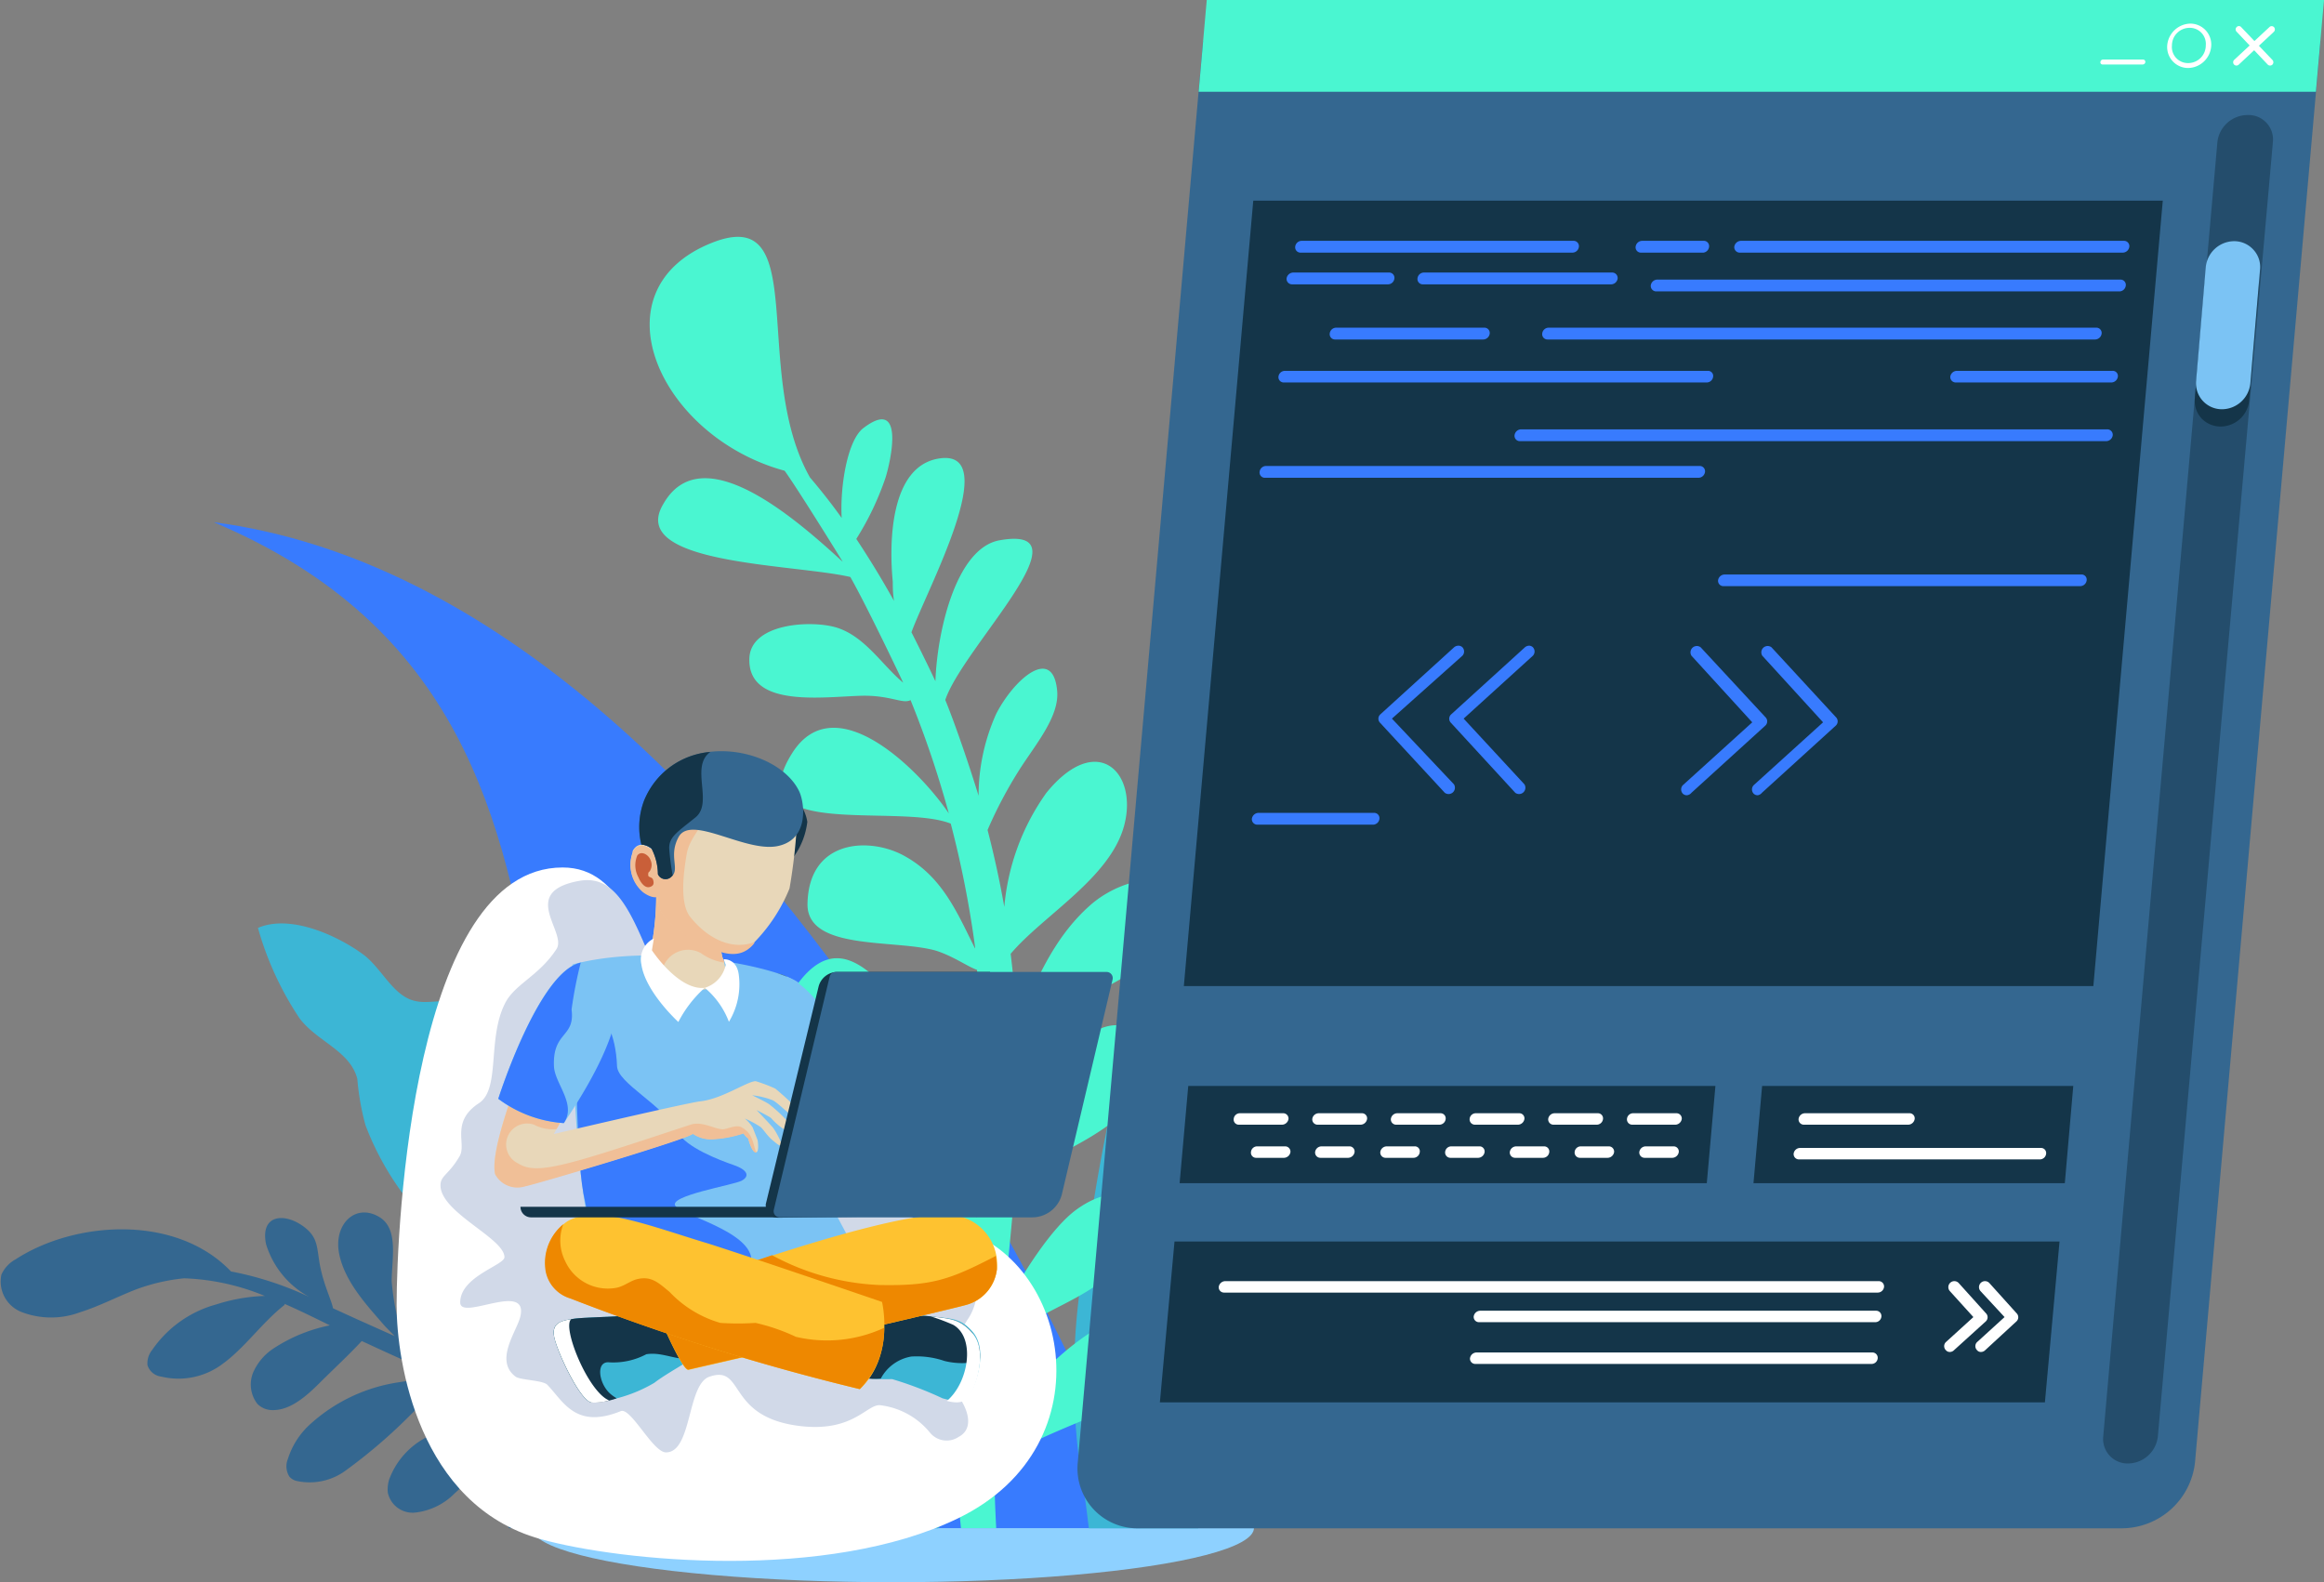 <svg xmlns="http://www.w3.org/2000/svg" viewBox="0 0 131.9 89.81"><rect x="0" y="0" width="131.9" height="89.81" fill="#808080" stroke="none"/><defs><style>.cls-1{isolation:isolate;}.cls-2{fill:#8ed1ff;}.cls-21,.cls-3{fill:#346790;}.cls-16,.cls-4{fill:#387bfe;}.cls-17,.cls-5{fill:#3cb6d5;}.cls-6{fill:#4af6d1;}.cls-13,.cls-7,.cls-8{fill:#143549;}.cls-8{opacity:0.5;}.cls-12,.cls-9{fill:#7bc3f4;}.cls-10,.cls-18{fill:#fff;}.cls-11{fill:#d1d9e8;mix-blend-mode:multiply;}.cls-12,.cls-13,.cls-14,.cls-15,.cls-16,.cls-17,.cls-18,.cls-19,.cls-20,.cls-21,.cls-22{fill-rule:evenodd;}.cls-14{fill:#e8d7b9;}.cls-15{fill:#f0bf97;}.cls-19{fill:#fec230;}.cls-20{fill:#e80;}.cls-22{fill:#c95f39;}</style></defs><g class="cls-1"><g id="Camada_2" data-name="Camada 2"><g id="Camada_1-2" data-name="Camada 1"><ellipse class="cls-2" cx="50.68" cy="86.73" rx="20.49" ry="3.08"/><path class="cls-3" d="M52,83.67l-4-.48c.06-.79-.38-3.8-.43-4.27-.07-.75-.42-1.57-1.05-1.73s-1.23.4-1.42,1.1a3.47,3.47,0,0,0,.19,2.13A10.55,10.55,0,0,0,47,83.07c-1.37-.16-2.73-.35-4.1-.59a6.64,6.64,0,0,1-.42-1.33c-.12-.75-.06-1.53-.19-2.28s-.56-1.51-1.2-1.62-1.42.82-1.42,1.73a4,4,0,0,0,1,2.39c.17.21.4.51.67.81L41,82.11l-1.8-.43A25.06,25.06,0,0,0,38.1,78.5,6.86,6.86,0,0,0,37,75.89a1.42,1.42,0,0,0-2.23-.11,2.55,2.55,0,0,0,.17,2.51,10.07,10.07,0,0,0,2.55,2.94c-1.27-.35-2.53-.73-3.79-1.13-.69-1.53-.32-4.08-1.4-5.57-.44-.6-1.43-1.25-2.07-.56s-.16,1.76,0,2.41A7.35,7.35,0,0,0,32,79.56l-1.48-.51-1.9-.69a16.37,16.37,0,0,1-.78-2.69c-.24-1.35-.25-2.87-1.57-3.44s-3.21-.1-2.47,1.8a10.09,10.09,0,0,0,2.71,3.51c-1.21-.47-2.41-1-3.6-1.48a14.3,14.3,0,0,1-.68-3.33c0-1.25.42-3-.72-3.66-1.35-.79-2.57.43-2.27,2.05s1.61,3,2.56,4.1c.1.12.35.36.6.62L20.3,74.9l-1.4-.64c-.08-.43-.47-1.21-.69-2.2-.27-1.18-.05-1.83-1.11-2.53s-2.33-.53-2,1.09a5.09,5.09,0,0,0,2.46,3,18.68,18.68,0,0,0-4.45-1.45C10,68.91,4.26,69.29.89,71.48a1.85,1.85,0,0,0-.81.87,1.86,1.86,0,0,0,1.16,2.13,4.69,4.69,0,0,0,3.32,0c1.09-.34,2.12-.89,3.19-1.3a10.9,10.9,0,0,1,2.69-.62l.05,0a13.15,13.15,0,0,1,4.54,1,10,10,0,0,0-2.75.48,6.49,6.49,0,0,0-3.64,2.58,1.21,1.21,0,0,0-.27.87.94.94,0,0,0,.79.65,4.16,4.16,0,0,0,3.43-.69c1.3-.93,2.29-2.39,3.56-3.38l0-.06c.87.38,1.72.8,2.57,1.22a9.09,9.09,0,0,0-3.21,1.32,3.14,3.14,0,0,0-1.14,1.35,1.8,1.8,0,0,0,.24,1.79,1.21,1.21,0,0,0,.89.35c1,0,1.9-.8,2.68-1.58s1.6-1.53,2.35-2.34l.31.14c1.48.69,3,1.37,4.48,2a15,15,0,0,0-2.68.2,9.54,9.54,0,0,0-5,2.35,4.45,4.45,0,0,0-1.3,2,1.1,1.1,0,0,0,.08,1,.77.77,0,0,0,.41.25,3.45,3.45,0,0,0,2.83-.62,30.23,30.23,0,0,0,3.72-3.21,8.61,8.61,0,0,1,2.41-1.67c1.56.66,3.12,1.29,4.7,1.86a15.78,15.78,0,0,0-5.14.76A4.41,4.41,0,0,0,22.08,84a1.94,1.94,0,0,0-.07.72,1.44,1.44,0,0,0,1.52,1.14,3.71,3.71,0,0,0,2.27-1.09c.67-.59,1.24-1.31,1.9-1.91a9.77,9.77,0,0,1,3.85-2.12c1.23.44,2.46.84,3.7,1.22a11.48,11.48,0,0,0-2.06.52,9.52,9.52,0,0,0-3.77,2.4,1.84,1.84,0,0,0-.68,1.44,1.11,1.11,0,0,0,.15.42h4.39a10.38,10.38,0,0,0,1-1.18l1.47-1.91A5,5,0,0,1,37,82.46c1.38.38,2.77.72,4.16,1a10.32,10.32,0,0,0-1.74.35,6.48,6.48,0,0,0-3.4,2.3,3.06,3.06,0,0,0-.36.61h3.62a6.37,6.37,0,0,0,.41-.72,6.41,6.41,0,0,1,.68-1.27,3.73,3.73,0,0,1,1.36-1l.31-.14c1.09.22,2.2.42,3.31.59a6.89,6.89,0,0,0-2.89,2.44l0,0h2.83c.12-.36.25-.71.4-1a12.57,12.57,0,0,1,1-1.27A27.63,27.63,0,0,0,52,84.6C52.48,84.56,52.45,83.74,52,83.67Z"/><path class="cls-4" d="M12.13,29.64c28,11.84,9.87,43.29,32.78,57.1H64.72C65.05,85.78,44.23,33.87,12.13,29.64Z"/><path class="cls-5" d="M50.81,79.66c-1-.7-2.36-.72-3.29-1.31-1.32-.84-2.12-3.34-3.16-4.73a19.62,19.62,0,0,0-6.82-5.92c-1.85-.93-4-1.14-5.07-2.91-1.13-1.92-1.72-3.83-3.27-5.52a9.75,9.75,0,0,0-2.71-2.16c-1.12-.56-2.11-.06-3-.31-1.23-.32-1.85-1.9-2.94-2.67-1.49-1.07-4.1-2.24-5.91-1.46A18,18,0,0,0,17,57.8c1,1.33,2.87,1.84,3.28,3.44a14.45,14.45,0,0,0,.46,2.62A16.14,16.14,0,0,0,23.05,68c1.44,1.74,3.34,2.12,5,3.44,1,.84.73,1.58,1.16,2.87a13.78,13.78,0,0,0,3.13,5c1.74,1.75,3.71,1.55,5.85,2.24,1.26.41.81.68,1.77,1.87a12.66,12.66,0,0,0,5.41,3.33h7.88A3.19,3.19,0,0,0,53.41,83,9.16,9.16,0,0,0,50.81,79.66Z"/><path class="cls-5" d="M70.32,52.72a33.92,33.92,0,0,0-3.53,8.82c-.18-.83,0-1.78-.15-2.65-.17-1.26-.49-2.52-.75-3.76-1.67,2-2.23,5.21-2.8,7.72-.77,3.38-1.25,6.83-1.79,10.26A37.9,37.9,0,0,0,61.57,85c.09.55.15,1.15.23,1.75H68c.6-1.72.93-3.62,1.28-4.76a101.34,101.34,0,0,0,4-16.7c.51-3.81,1-7.63,1.54-11.44A35,35,0,0,0,75,45.11C73,47,71.71,50.33,70.32,52.72Z"/><path class="cls-6" d="M64.46,74.48c-2.72.58-6.19,3.83-8,6.92.06-1.67.17-3.35.31-5,1.95-2.13,5.24-2.48,7.19-5.08s.07-4.76-2.84-2.68c-1.4,1-3.05,3.58-4.16,5.65.12-1.21.27-2.89.39-4.1.1-1.05.19-2.1.26-3.13,2.22-1.84,7-2.92,7.48-6.44.37-2.46-2.15-3.48-4.21-1a25,25,0,0,0-3.14,5.06q.12-2.88,0-5.7c2.44-2.37,8-3.24,9.08-6.84.91-2.94-2.8-2.64-4.93-.77s-3.18,4.48-4.18,6.9c-.07-1.39-.18-2.77-.35-4.13,1.85-2.19,5.67-4.31,6.45-7.31s-1.56-5.34-4.42-1.83A13.08,13.08,0,0,0,57,51.48c-.26-1.48-.58-2.94-.95-4.37a24.55,24.55,0,0,1,1.82-3.44c.92-1.44,2.26-3,2.13-4.45-.23-2.6-2.44-.69-3.46,1.3a11.34,11.34,0,0,0-1,4.65c-.48-1.57-1.28-3.94-1.89-5.44,1-3,8.31-10,3.07-9.06-2.49.46-3.54,5.27-3.63,8-.37-.81-1.29-2.65-1.36-2.78.89-2.45,5.2-10.39,1.6-9.87-2.84.41-2.87,4.84-2.66,7,0,.27,0,.66.07,1.09-.66-1.19-1.38-2.37-2.14-3.52a16.34,16.34,0,0,0,1.66-3.48c.28-.89,1.14-4.64-1.26-2.81-.91.69-1.33,3.33-1.23,5.1-.57-.8-1.17-1.56-1.8-2.3-3.39-6,.12-15.57-5.56-13.32-6.74,2.68-3,11,4.12,12.94.62.84,3,4.67,3.3,5.17-2.64-2.42-8-7.15-10.19-3.27C35.6,32.05,45,32,48.26,32.75c.87,1.52,2.79,5.54,3,6-1.2-1-2.19-2.66-3.82-3.14-1.44-.42-4.86-.23-4.91,1.78-.08,2.87,4.35,2.13,6.51,2.1,1.56,0,2.2.48,2.64.25a57.12,57.12,0,0,1,2.17,6.43c-1.63-2.42-6.45-7.28-8.89-3.42-3.14,5,6,2.81,9,4a58.29,58.29,0,0,1,1.38,7,.28.28,0,0,1,0,.09c-1-2-1.84-4.06-4-5.25-1.92-1.08-5.43-1-5.51,2.7-.06,2.71,5,2,7.32,2.68,1,.33,1.77.9,2.3,1.08a61.69,61.69,0,0,1,.33,6.84c-4-2.3-7-11.1-10.64-5.86-3.24,4.63,6.52,3,10.63,6.67,0,2.11-.15,4.25-.33,6.42a16.7,16.7,0,0,0-2.19-4.34c-.63-1-4.12-3.64-5.81-.63S50.92,68,52.45,68.4a4.9,4.9,0,0,1,2.93,2.17c0,.4-.56,5.35-.73,7.43-1-3.27-9.37-14.12-13-6.17-2.33,5.09,8.2,3.59,10.55,4.62a3.62,3.62,0,0,1,2.38,2.47c-.09,1.2-.15,2.39-.17,3.57-2-2.79-6.93-7.87-9.66-2.48-3.24,6.38,5.28,2.83,6.85,3.28,1.37.4,2.92.49,2.85,2.29,0,.4.06.78.09,1.16h2c-.06-1.18-.11-2.37-.1-3.57,2.45-1.93,7.83-3.25,9.48-4.89C68.18,76,67.45,73.85,64.46,74.48Z"/><path class="cls-3" d="M61.17,83a3.4,3.4,0,0,0,3.47,3.75h55.81A4.2,4.2,0,0,0,124.58,83L131.7,2.33H68.28Z"/><polygon class="cls-7" points="67.19 55.97 118.81 55.97 122.75 11.39 71.13 11.39 67.19 55.97"/><polygon class="cls-7" points="99.52 67.16 117.19 67.16 117.67 61.64 100.01 61.64 99.52 67.16"/><polygon class="cls-7" points="66.95 67.16 96.87 67.16 97.36 61.64 67.44 61.64 66.95 67.16"/><polygon class="cls-7" points="65.83 79.6 116.06 79.6 116.89 70.47 66.66 70.47 65.83 79.6"/><polygon class="cls-6" points="68.03 5.21 131.44 5.21 131.9 0 68.49 0 68.03 5.21"/><path class="cls-8" d="M127.54,6.53a1.73,1.73,0,0,0-1.69,1.53l-6.48,73.48a1.39,1.39,0,0,0,1.42,1.53,1.72,1.72,0,0,0,1.68-1.53L129,8.06A1.39,1.39,0,0,0,127.54,6.53Z"/><path class="cls-7" d="M126.72,14.68a1.62,1.62,0,0,0-1.6,1.47l-.55,6.46a1.48,1.48,0,0,0,.37,1.13,1.5,1.5,0,0,0,1.1.47,1.63,1.63,0,0,0,1.61-1.46l.55-6.47a1.47,1.47,0,0,0-1.48-1.6Z"/><path class="cls-9" d="M126.8,13.69a1.63,1.63,0,0,0-1.61,1.47l-.55,6.47a1.47,1.47,0,0,0,1.47,1.6,1.63,1.63,0,0,0,1.61-1.47l.55-6.47a1.44,1.44,0,0,0-.38-1.12A1.47,1.47,0,0,0,126.8,13.69Z"/><path class="cls-4" d="M120.54,13.67H98.8a.39.39,0,0,0-.37.34.31.31,0,0,0,.31.33h21.74a.38.38,0,0,0,.37-.33A.3.3,0,0,0,120.54,13.67Z"/><path class="cls-4" d="M96.73,13.67H93.2a.38.38,0,0,0-.37.34.3.3,0,0,0,.31.33h3.54A.37.37,0,0,0,97,14,.3.3,0,0,0,96.73,13.67Z"/><path class="cls-4" d="M89.3,13.67H73.88a.37.37,0,0,0-.37.34.3.3,0,0,0,.31.33H89.24a.37.37,0,0,0,.37-.33A.3.3,0,0,0,89.3,13.67Z"/><path class="cls-4" d="M120.35,15.87H94.06a.38.38,0,0,0-.37.34.31.31,0,0,0,.31.33h26.29a.37.37,0,0,0,.36-.33A.3.3,0,0,0,120.35,15.87Z"/><path class="cls-4" d="M91.5,15.47H80.81a.37.37,0,0,0-.36.34.3.3,0,0,0,.31.33H91.44a.38.38,0,0,0,.37-.33A.31.31,0,0,0,91.5,15.47Z"/><path class="cls-4" d="M78.83,15.47H73.39a.39.39,0,0,0-.37.34.31.31,0,0,0,.31.33h5.44a.37.37,0,0,0,.37-.33A.3.3,0,0,0,78.83,15.47Z"/><path class="cls-4" d="M119,18.6H87.89a.37.37,0,0,0-.36.33.3.3,0,0,0,.3.34h31.08a.38.38,0,0,0,.37-.34A.3.3,0,0,0,119,18.6Z"/><path class="cls-4" d="M84.24,18.6h-8.4a.37.37,0,0,0-.37.33.3.3,0,0,0,.31.34h8.4a.38.38,0,0,0,.37-.34A.3.3,0,0,0,84.24,18.6Z"/><path class="cls-4" d="M96.93,21.05h-24a.37.37,0,0,0-.37.33.3.3,0,0,0,.31.33h24a.37.37,0,0,0,.36-.33A.29.29,0,0,0,96.93,21.05Z"/><path class="cls-4" d="M119.6,24.37H86.33a.38.38,0,0,0-.37.33.3.3,0,0,0,.31.34h33.27a.38.38,0,0,0,.37-.34A.31.31,0,0,0,119.6,24.37Z"/><path class="cls-4" d="M96.46,26.45H71.86a.37.37,0,0,0-.37.33.3.3,0,0,0,.31.34H96.4a.38.38,0,0,0,.37-.34A.3.3,0,0,0,96.46,26.45Z"/><path class="cls-4" d="M118.12,32.61H97.88a.38.38,0,0,0-.37.33.3.3,0,0,0,.31.33h20.24a.37.37,0,0,0,.37-.33A.29.29,0,0,0,118.12,32.61Z"/><path class="cls-4" d="M119.89,21.05h-8.83a.38.38,0,0,0-.37.33.31.31,0,0,0,.31.33h8.83a.38.38,0,0,0,.37-.33A.29.29,0,0,0,119.89,21.05Z"/><path class="cls-10" d="M108.37,63.19h-5.93a.37.37,0,0,0-.36.32.3.3,0,0,0,.3.33h5.93a.38.38,0,0,0,.36-.33A.29.29,0,0,0,108.37,63.19Z"/><path class="cls-10" d="M115.83,65.16H102.16a.37.37,0,0,0-.36.32.3.3,0,0,0,.3.33h13.67a.36.36,0,0,0,.36-.33A.29.29,0,0,0,115.83,65.16Z"/><path class="cls-10" d="M95.14,63.19H92.7a.35.35,0,0,0-.36.32.3.3,0,0,0,.3.33h2.45a.38.38,0,0,0,.36-.33A.3.3,0,0,0,95.14,63.19Z"/><path class="cls-10" d="M90.68,63.19H88.23a.37.37,0,0,0-.36.32.3.3,0,0,0,.3.33h2.45a.36.36,0,0,0,.36-.33A.29.29,0,0,0,90.68,63.19Z"/><path class="cls-10" d="M86.22,63.19H83.77a.35.35,0,0,0-.36.32.3.3,0,0,0,.3.33h2.45a.38.38,0,0,0,.36-.33A.29.29,0,0,0,86.22,63.19Z"/><path class="cls-10" d="M81.75,63.19H79.3a.37.37,0,0,0-.36.32.3.3,0,0,0,.31.33h2.44a.36.36,0,0,0,.36-.33A.29.29,0,0,0,81.75,63.19Z"/><path class="cls-10" d="M77.29,63.19H74.84a.37.37,0,0,0-.36.32.3.3,0,0,0,.3.33h2.45a.38.38,0,0,0,.36-.33A.29.29,0,0,0,77.29,63.19Z"/><path class="cls-10" d="M72.82,63.19H70.37a.35.35,0,0,0-.35.32.29.29,0,0,0,.3.33h2.45a.38.38,0,0,0,.36-.33A.3.3,0,0,0,72.82,63.19Z"/><path class="cls-10" d="M95,65.07H93.4a.37.37,0,0,0-.36.32.3.3,0,0,0,.3.33h1.58a.38.38,0,0,0,.36-.33A.29.29,0,0,0,95,65.07Z"/><path class="cls-10" d="M91.3,65.07H89.72a.35.35,0,0,0-.35.32.3.3,0,0,0,.3.33h1.58a.38.38,0,0,0,.36-.33A.3.3,0,0,0,91.3,65.07Z"/><path class="cls-10" d="M87.63,65.07H86.05a.37.37,0,0,0-.36.32.3.3,0,0,0,.3.33h1.58a.36.36,0,0,0,.36-.33A.29.29,0,0,0,87.63,65.07Z"/><path class="cls-10" d="M84,65.07H82.38a.35.35,0,0,0-.36.32.3.3,0,0,0,.3.33H83.9a.38.38,0,0,0,.36-.33A.29.29,0,0,0,84,65.07Z"/><path class="cls-10" d="M80.28,65.07H78.7a.37.37,0,0,0-.36.32.3.3,0,0,0,.31.33h1.57a.36.36,0,0,0,.36-.33A.28.28,0,0,0,80.28,65.07Z"/><path class="cls-10" d="M76.61,65.07H75a.37.37,0,0,0-.36.32.3.3,0,0,0,.3.33h1.58a.38.38,0,0,0,.36-.33A.29.29,0,0,0,76.61,65.07Z"/><path class="cls-10" d="M72.93,65.07H71.35a.35.35,0,0,0-.35.32.29.29,0,0,0,.3.33h1.58a.38.38,0,0,0,.36-.33A.3.3,0,0,0,72.93,65.07Z"/><path class="cls-10" d="M112.9,72.82a.34.34,0,0,0-.5.46l1.37,1.48-1.56,1.42a.32.32,0,0,0,0,.46.27.27,0,0,0,.22.1.34.34,0,0,0,.24-.1L114.45,75a.32.32,0,0,0,0-.46Z"/><path class="cls-10" d="M111.16,72.82a.34.34,0,0,0-.5.46L112,74.76l-1.56,1.42a.32.32,0,0,0,0,.46.28.28,0,0,0,.22.1.33.33,0,0,0,.24-.1L112.71,75a.32.32,0,0,0,0-.46Z"/><path class="cls-4" d="M100.54,36.74a.36.36,0,0,0-.52.48L103.47,41l-3.94,3.57a.35.35,0,0,0,0,.48.32.32,0,0,0,.23.09A.38.38,0,0,0,100,45l4.2-3.82a.33.33,0,0,0,0-.47Z"/><path class="cls-4" d="M96.52,36.74a.36.36,0,0,0-.52.48L99.45,41l-3.94,3.57a.35.35,0,0,0,0,.48.32.32,0,0,0,.23.09A.38.38,0,0,0,96,45l4.2-3.82a.33.33,0,0,0,0-.47Z"/><path class="cls-4" d="M82.78,36.65a.38.38,0,0,0-.25.09l-4.2,3.82a.33.33,0,0,0,0,.47L82,45a.36.36,0,0,0,.52-.48L79,40.79,83,37.22a.35.35,0,0,0,0-.48A.32.32,0,0,0,82.78,36.65Z"/><path class="cls-4" d="M86.8,36.65a.38.38,0,0,0-.25.09l-4.2,3.82a.33.33,0,0,0,0,.47L86,45a.36.36,0,0,0,.52-.48l-3.45-3.73L87,37.22a.35.35,0,0,0,0-.48A.32.32,0,0,0,86.8,36.65Z"/><path class="cls-10" d="M106.63,72.72H69.53a.38.38,0,0,0-.36.33.3.3,0,0,0,.31.32h37.09a.36.36,0,0,0,.36-.32A.3.3,0,0,0,106.63,72.72Z"/><path class="cls-10" d="M106.48,74.4H84a.38.38,0,0,0-.36.33.3.3,0,0,0,.31.32h22.47a.35.35,0,0,0,.36-.32A.3.3,0,0,0,106.48,74.4Z"/><path class="cls-10" d="M106.27,76.77H83.79a.38.38,0,0,0-.36.33.3.3,0,0,0,.31.32h22.47a.35.35,0,0,0,.36-.32A.3.3,0,0,0,106.27,76.77Z"/><path class="cls-4" d="M78,46.14H71.42a.39.39,0,0,0-.37.34.31.31,0,0,0,.31.33h6.56a.37.37,0,0,0,.37-.33A.3.3,0,0,0,78,46.14Z"/><path class="cls-10" d="M128.8,1.54l-2,1.86a.19.19,0,0,0,0,.27.19.19,0,0,0,.26,0l2-1.87a.19.19,0,0,0,0-.26A.18.18,0,0,0,128.8,1.54Z"/><path class="cls-10" d="M127.2,1.54a.17.17,0,0,0-.26,0,.18.18,0,0,0,0,.26l1.77,1.87a.19.19,0,0,0,.26,0,.19.19,0,0,0,0-.27Z"/><path class="cls-10" d="M124.3,1.34A1.35,1.35,0,0,0,123,2.6a1.19,1.19,0,0,0,1.19,1.26A1.34,1.34,0,0,0,125.5,2.6,1.19,1.19,0,0,0,124.3,1.34Zm-.11,2.24a.91.91,0,0,1-.92-1,1,1,0,0,1,1-1,.91.91,0,0,1,.92,1A1,1,0,0,1,124.19,3.58Z"/><path class="cls-10" d="M121.63,3.38h-2.27a.15.15,0,0,0-.15.14.12.12,0,0,0,.13.14h2.27a.15.15,0,0,0,.15-.14A.13.13,0,0,0,121.63,3.38Z"/><path class="cls-10" d="M53.87,69.6c-18.51-3.7-15-20.36-21.94-20.36-8.47,0-9.42,20.37-9.42,24.85,0,3.19,1.23,11.33,8.16,13.27,4.6,1.28,16.27,2.42,23.71-1.18C63,82,60.67,71,53.87,69.6Z"/><path class="cls-11" d="M53.87,69.6C35.36,65.9,38.42,49,32.87,50c-3.44.63-.68,2.9-1.28,3.86-1,1.55-2.4,2-2.94,3.12-1,2-.24,4.84-1.47,5.64-1.62,1.06-.69,2.31-1.09,3C25.47,66.69,25,66.72,25,67.28c0,1.55,3.63,3,3.63,4.08,0,.46-2.51,1.09-2.51,2.57,0,1.08,3.9-1.25,3.41.81-.2.83-1.49,2.48-.27,3.4.26.2,1.54.2,1.8.46.9.92,1.59,2.55,4.17,1.5.57-.24,1.82,2.34,2.57,2.34,1.48,0,1.19-3.84,2.45-4.29,2.06-.72.92,2.31,5.2,2.8,3.06.35,3.78-1.33,4.56-1.18a4.3,4.3,0,0,1,2.78,1.56,1.22,1.22,0,0,0,1.62.23c.83-.44.53-1.39.22-1.94a4.86,4.86,0,0,1,.26-4.68C56.17,73.16,55.2,69.87,53.87,69.6Z"/><path class="cls-12" d="M44.24,55.28c-.5-.14-1.63,1.37-1.61,2.55s2.92,5.81,2.92,5.81c2.82-.2,3.58-1.78,3.58-1.78C48,59.66,46.7,56,44.24,55.28Z"/><path class="cls-13" d="M44.65,55.43a2.86,2.86,0,0,0-.41-.15c-.5-.14-1.63,1.37-1.61,2.55s2.92,5.81,2.92,5.81a5.42,5.42,0,0,0,2.59-.79c-1.94-2-3.57-4.45-3.61-7A.77.77,0,0,1,44.65,55.43Z"/><path class="cls-12" d="M45.27,55.74c-1.33-.9-8-2.26-12.76-1-.22.06,0,8.66.54,12.6a40.88,40.88,0,0,0,1.11,5.46s11.44,0,14.42-1.75L46.05,66.3C45.33,64.94,46,56.26,45.27,55.74Z"/><path class="cls-14" d="M41,52l-3.8-2.36a15.72,15.72,0,0,1-.33,4.58c-.31,1,2,2.19,3.26,1.92s1.11-1.2.87-1.81A5,5,0,0,1,41,52Z"/><path class="cls-15" d="M41,52l-3.8-2.36a15.72,15.72,0,0,1-.33,4.58c-.13.42.18.86.67,1.21a1.51,1.51,0,0,1,2.24-1.33,3,3,0,0,0,1.32.54c0-.11-.07-.21-.1-.31A5,5,0,0,1,41,52Z"/><path class="cls-16" d="M38.34,68.46c-.47-.58,3.28-1.19,3.75-1.44s.36-.61-.45-.89-2.71-1-3.18-1.88c-.83-1.55-3.4-2.75-3.44-3.73-.13-3.73-2.73-4.54-2.54-2.69.35,2.77.16,8,.73,10.39.28,1.17.32,3,.74,3.81,1.28.28,8.2,1,8.6,0C43.39,70.08,38.83,69.07,38.34,68.46Z"/><path class="cls-17" d="M52.82,74.72c-1.18-.14-4.15.07-4.36,0,0,0-.29,2.56-.36,3s.06.25.71.45a9.45,9.45,0,0,0,1.82.11,20.43,20.43,0,0,1,2.86,1.09c.92.26,1.43.24,1.79-.71s.61-2.29-.09-3.08S54,74.86,52.82,74.72Z"/><path class="cls-13" d="M52.82,74.72c-1.18-.14-4.15.07-4.36,0,0,0-.29,2.56-.36,3s.06.25.71.45a3.4,3.4,0,0,0,1.18.08A2.42,2.42,0,0,1,51.72,77a4.83,4.83,0,0,1,1.88.25,4.11,4.11,0,0,0,2,0,2.17,2.17,0,0,0-.44-1.62C54.49,74.89,54,74.86,52.82,74.72Z"/><path class="cls-18" d="M52.82,74.72a11.8,11.8,0,0,1,1.28.48c1.28.73.88,3.28-.36,4.32.76.19,1.21.09,1.54-.77s.61-2.29-.09-3.08S54,74.86,52.82,74.72Z"/><path class="cls-17" d="M32.54,74.86c-.68.11-1.3.21-1.06,1.14s1.44,3.49,2.09,3.61a8.23,8.23,0,0,0,3.57-1.12c.58-.46,2-1.24,2-1.3s-1.89-2.67-1.89-2.67C35.49,74.77,33.22,74.75,32.54,74.86Z"/><path class="cls-13" d="M32.54,74.86c-.68.11-1.3.21-1.06,1.14s1.44,3.49,2.09,3.61A4,4,0,0,0,35,79.37a2.26,2.26,0,0,1-.41-.3c-.63-.61-.77-1.83,0-1.74a4,4,0,0,0,2.09-.46c.82-.14,1.59.29,2.39.27l-1.85-2.62C35.49,74.77,33.22,74.75,32.54,74.86Z"/><path class="cls-19" d="M54.28,69c-3.14-.66-16.81,4.47-17.33,4.65,0,0,1.72,4.21,2.13,4.11S54,74.33,54.9,74.05a2.38,2.38,0,0,0,1.68-2A2.82,2.82,0,0,0,54.28,69Z"/><path class="cls-20" d="M49.9,72.94a14,14,0,0,1-6.08-1.69c-2.58.87-6.68,2.31-6.87,2.38,0,0,1.72,4.21,2.13,4.11S54,74.33,54.9,74.05a2.38,2.38,0,0,0,1.68-2,4.68,4.68,0,0,0-.06-.76C53.92,72.63,52.93,73,49.9,72.94Z"/><path class="cls-13" d="M45.11,45.31a4.46,4.46,0,0,0-.8.62A9.86,9.86,0,0,0,45,48.7a4.24,4.24,0,0,0,.82-2.05A2.32,2.32,0,0,0,45.11,45.31Z"/><path class="cls-18" d="M41.07,54.45l.12.31A1.73,1.73,0,0,1,40,56.07,4.66,4.66,0,0,1,41.37,58a4.12,4.12,0,0,0,.56-2.67C41.81,54.38,41.07,54.45,41.07,54.45Z"/><path class="cls-14" d="M43.32,45.18c-2.31-.69-3.61-1.18-4.9,0a5,5,0,0,0-1.44,3s-.68-.59-1.07.12l0,.07a2,2,0,0,0,.59,2.23c.54.39.82.26.82.26,0,.18-.1,1.16,1.58,2.15s3,1.62,3.91.48a9.44,9.44,0,0,0,2-3.06,32.42,32.42,0,0,0,.43-3.83S45.64,45.86,43.32,45.18Z"/><path class="cls-15" d="M39.14,52c-.58-.8-.33-2.55-.17-3.5s.84-1.41,1.05-2.27-1.31-1.28-1.6-1a5,5,0,0,0-1.44,3s-.68-.59-1.07.12l0,.07a2,2,0,0,0,.59,2.23c.54.39.82.26.82.26,0,.18-.1,1.16,1.58,2.15s3,1.62,3.91.48l0-.06C41.39,54,40,53.11,39.14,52Z"/><path class="cls-21" d="M36.56,45.43a4.23,4.23,0,0,0-.16,2.51,1,1,0,0,1,.58.23,3.24,3.24,0,0,1,.36,1.45.47.47,0,0,0,.76.15c.52-.43-.18-1.16.41-2.25.71-1.35,3.94,1,5.77.47,1.66-.45,1.37-2.46,1.08-3.07C44.12,42.32,38.32,41.28,36.56,45.43Z"/><path class="cls-13" d="M36.56,45.43a4.23,4.23,0,0,0-.16,2.51,1,1,0,0,1,.58.23,3.24,3.24,0,0,1,.36,1.45.47.47,0,0,0,.76.15l.08-.08a14,14,0,0,1-.2-1.55c0-.64.45-.9,1.49-1.74s-.33-2.89.85-3.72A4.45,4.45,0,0,0,36.56,45.43Z"/><path class="cls-19" d="M40.21,70.59c-3.33-1-6.33-2.24-8-1.27A2.82,2.82,0,0,0,31,72.17a2,2,0,0,0,1.39,1.53A128.27,128.27,0,0,0,48.8,78.85c2-1.87,1.26-4.95,1.26-4.95S42.82,71.42,40.21,70.59Z"/><path class="cls-20" d="M45.17,75.88a11.08,11.08,0,0,0-2.29-.79,14.57,14.57,0,0,1-2,0A6.4,6.4,0,0,1,38,73.33c-.61-.5-1-.89-1.76-.74-.46.08-.82.45-1.33.52a2.66,2.66,0,0,1-2.83-1.52,2.6,2.6,0,0,1-.11-2.1,2.84,2.84,0,0,0-1,2.68,2,2,0,0,0,1.39,1.53A128.27,128.27,0,0,0,48.8,78.85a4.83,4.83,0,0,0,1.38-3.48A7.7,7.7,0,0,1,45.17,75.88Z"/><path class="cls-22" d="M36.79,49.64c0-.19.06-.09.14-.29a.62.62,0,0,0,0-.51c-.1-.32-.54-.58-.76-.28a1.42,1.42,0,0,0,.06,1.23c.18.42.42.62.64.56s.26-.19.2-.4S36.77,49.84,36.79,49.64Z"/><path class="cls-18" d="M32.42,74.88c-.63.1-1.16.25-.94,1.12s1.44,3.49,2.09,3.61a2.81,2.81,0,0,0,1-.12C33.37,79,31.88,75.31,32.42,74.88Z"/><path class="cls-14" d="M44,61.79a8.89,8.89,0,0,0-1.11-.42c-.47,0-1.89,1-3.12,1.14-.75.08-8.34,1.86-8.34,1.86s3.08-5.38,2.79-7.44c-.08-.57-2.11-2.79-3.27.2-1.26,3.27-3.19,8-2.85,9.5a1.43,1.43,0,0,0,1.63.71c.86-.18,9.52-2.77,9.59-3h0a1.8,1.8,0,0,0,1.18.31,6.56,6.56,0,0,0,1.7-.33,1,1,0,0,0,.27.29s.17.73.41.79.12-.68.12-.68L42.72,64a2,2,0,0,0-.45-.51,5.43,5.43,0,0,1,.88.47c.16.1.39.54.78.83.17.14.32.27.41.22s-.3-.79-.47-1-.93-1-.93-1,.73.37.82.45a3.58,3.58,0,0,0,.81.69c.18.08.36.15.45.1s0-.15-.06-.29a7.8,7.8,0,0,0-1.33-1.3c-.22-.14-.94-.49-.94-.49a4.57,4.57,0,0,1,1.16.28c.26.12.86.73,1.13.9.1,0,.43.17.48.07C45.6,63.1,44.05,61.83,44,61.79Z"/><path class="cls-15" d="M42.11,64c-.3-.2-.84.1-1.08.1-.47,0-1.18-.48-1.84-.26-7,2.31-8.7,2.89-9.78,2.2a1.19,1.19,0,0,1,.9-2.2,2.27,2.27,0,0,0,1.28.25c.64-1.15,2.88-5.37,2.63-7.14-.08-.57-2.11-2.79-3.27.2-1.26,3.27-3.19,8-2.85,9.5a1.43,1.43,0,0,0,1.63.71c.86-.18,9.52-2.77,9.59-3h0a1.8,1.8,0,0,0,1.18.31,6.56,6.56,0,0,0,1.7-.33,1,1,0,0,0,.27.29s.17.73.41.79c0,0,.06,0,.09,0a.18.18,0,0,1-.09-.1C42.7,64.66,42.62,64.3,42.11,64Z"/><path class="cls-12" d="M33.43,54.64c-2.54-.51-5.15,7.73-5.15,7.73A7,7,0,0,0,32,63.75C35.93,57.93,35.7,55.09,33.43,54.64Z"/><path class="cls-16" d="M28.28,62.37A7,7,0,0,0,32,63.75c.74-1.08-.52-2.24-.56-3.23-.08-2,1.21-1.6,1-3.22a24,24,0,0,1,.52-2.66C30.57,55.16,28.28,62.37,28.28,62.37Z"/><path class="cls-18" d="M37,53.94l.11-.67a1.32,1.32,0,0,0-.71,1.46c.22,1.57,2.1,3.28,2.1,3.28A6.72,6.72,0,0,1,40,56.07C38.51,56.24,37,53.94,37,53.94Z"/><path class="cls-7" d="M29.54,68.5h0a.6.6,0,0,0,.6.6H44.33a.6.6,0,0,0,.6-.6H29.54Z"/><path class="cls-7" d="M46.46,56l-3,12.36c0,.19,0,.76.73.76l12-.15V55.17H47.55A1.1,1.1,0,0,0,46.46,56Z"/><path class="cls-3" d="M62.8,55.17H47.43a.35.35,0,0,0-.34.26L43.92,68.66a.35.35,0,0,0,.35.44H58.58a1.74,1.74,0,0,0,1.68-1.28l2.88-12.2A.35.35,0,0,0,62.8,55.17Z"/></g></g></g></svg>